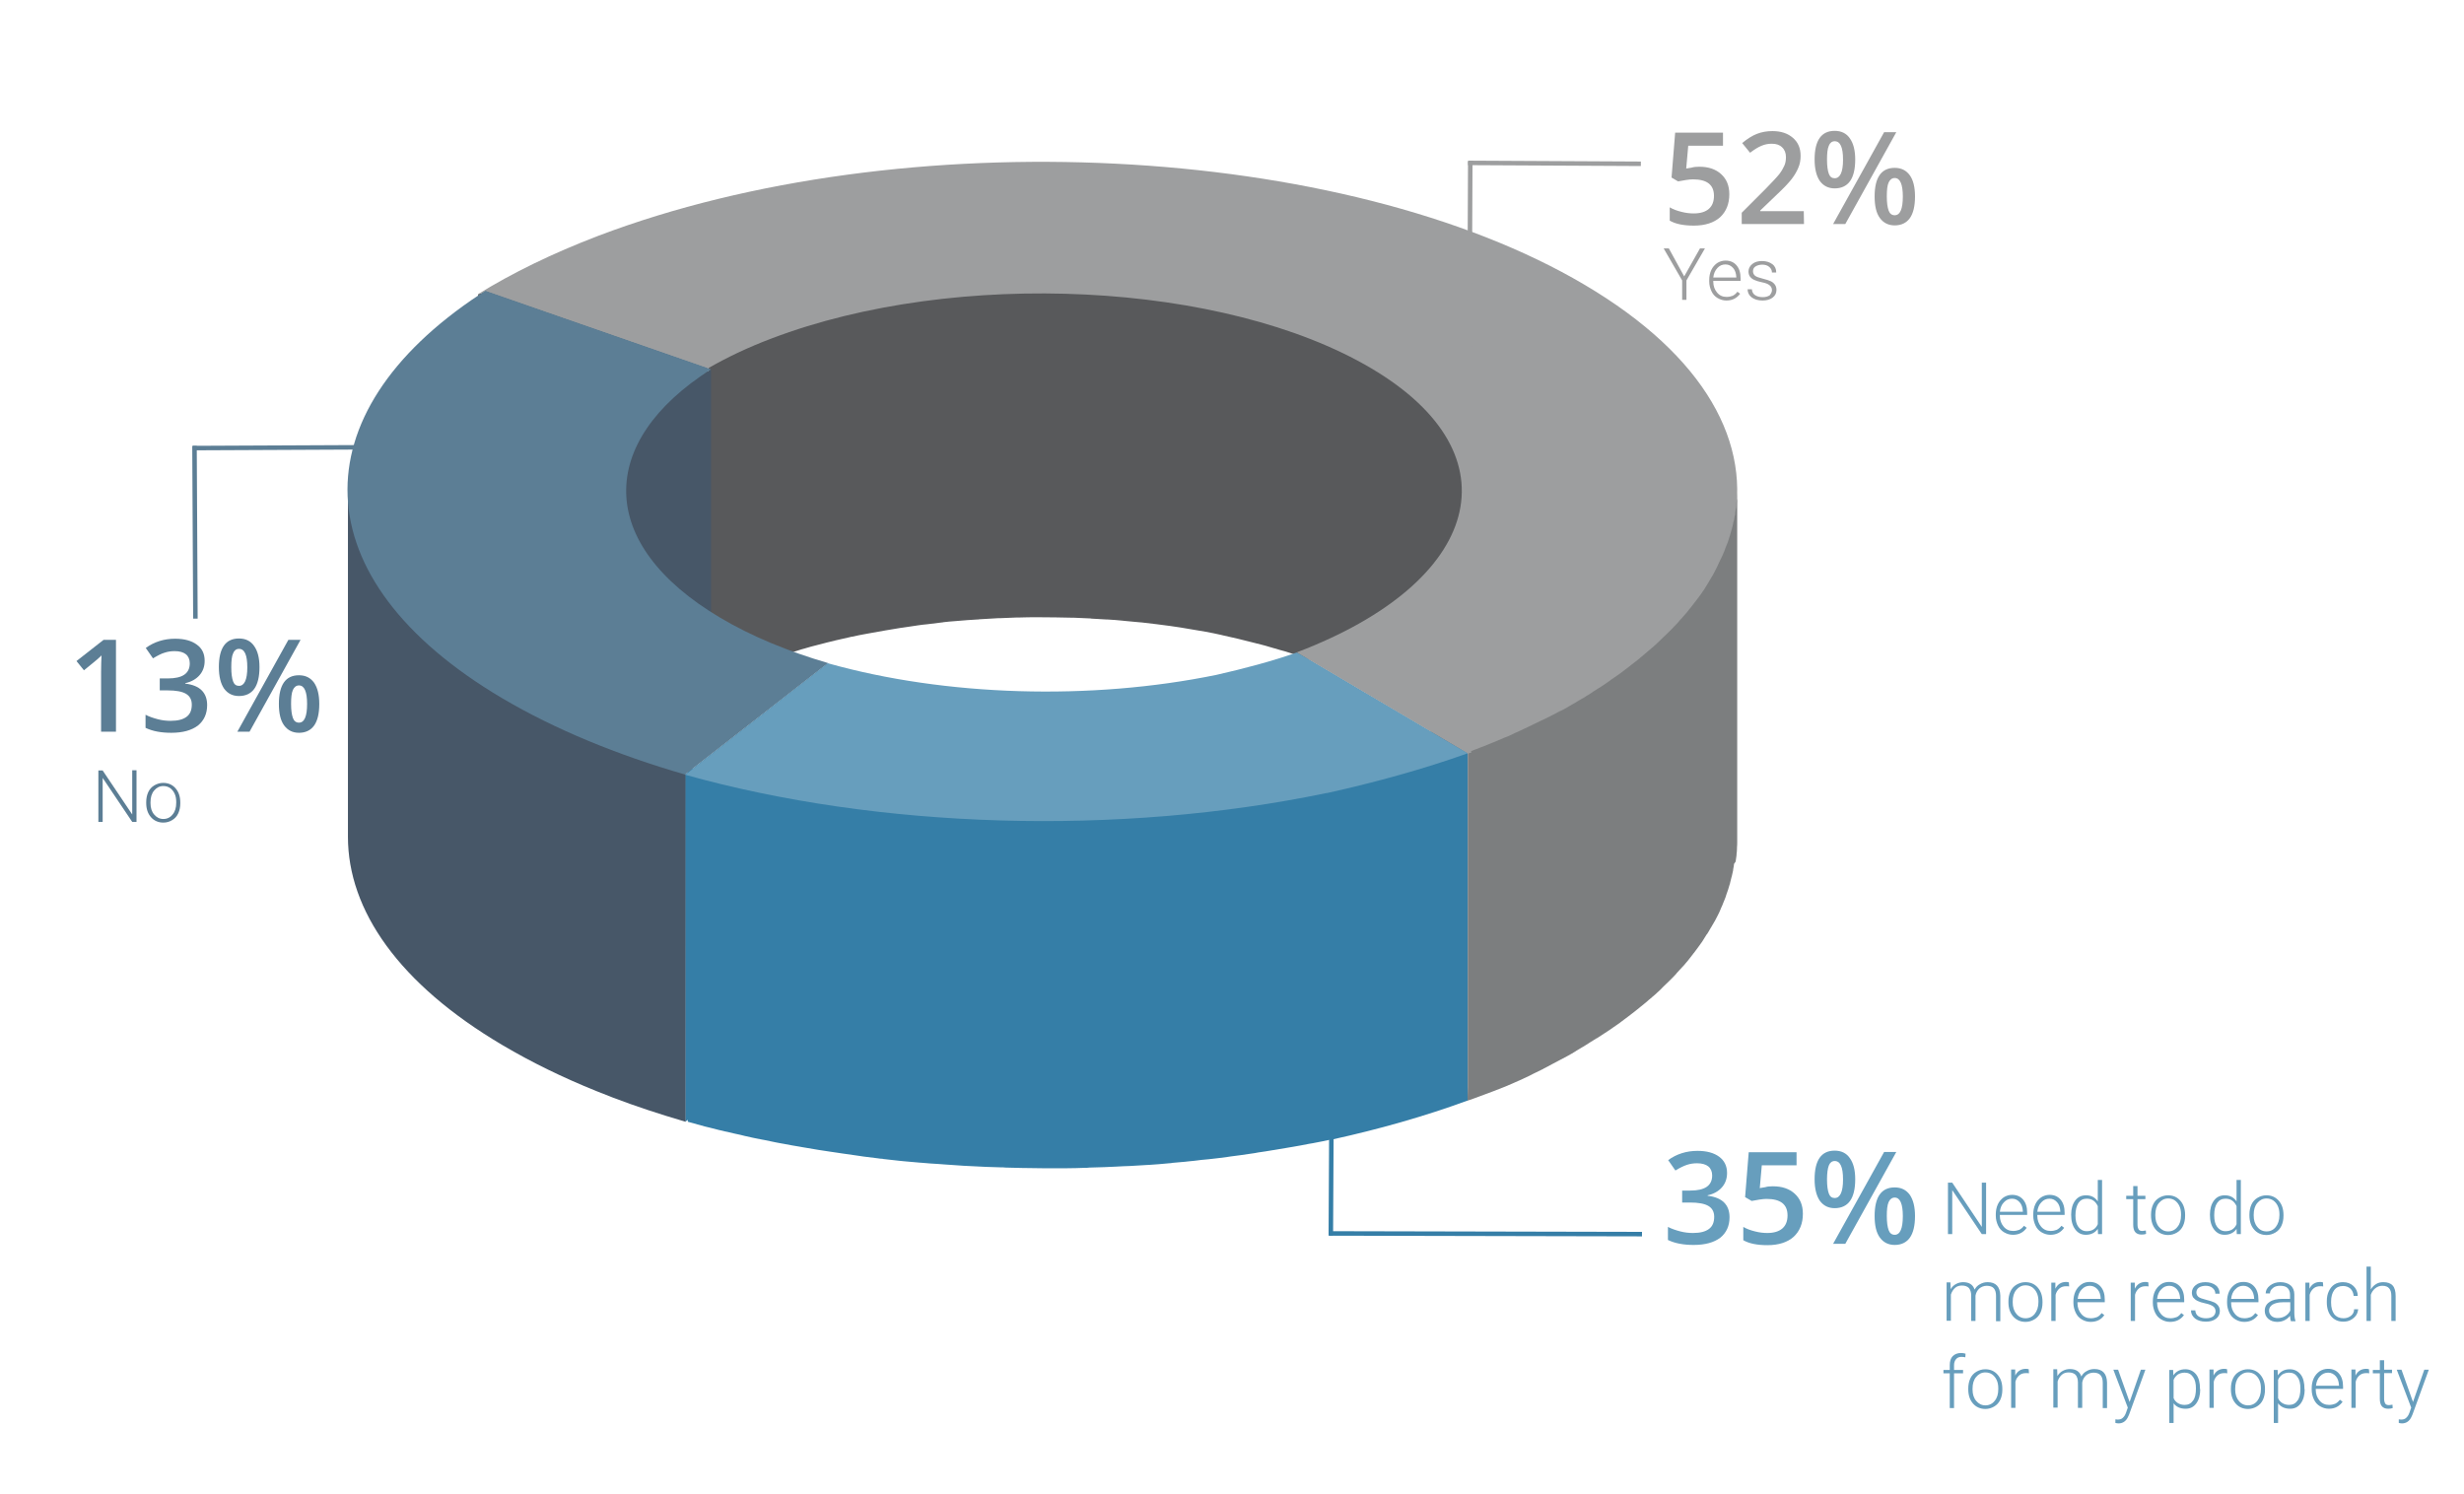 <?xml version="1.0" encoding="UTF-8"?> <!-- Generator: Adobe Illustrator 24.1.0, SVG Export Plug-In . SVG Version: 6.00 Build 0) --> <svg xmlns="http://www.w3.org/2000/svg" xmlns:xlink="http://www.w3.org/1999/xlink" version="1.1" id="Layer_1" x="0px" y="0px" viewBox="0 0 1092 662" style="enable-background:new 0 0 1092 662;" xml:space="preserve"> <style type="text/css"> .st0{enable-background:new ;} .st1{fill:#58595B;} .st2{fill:#357EA7;} .st3{clip-path:url(#SVGID_2_);enable-background:new ;} .st4{fill:#57595B;} .st5{fill:#555759;} .st6{fill:#444547;} .st7{fill:#475768;} .st8{clip-path:url(#SVGID_5_);enable-background:new ;} .st9{fill:#9D9E9F;} .st10{fill:#7C7E7F;} .st11{fill:#5C7E95;} .st12{fill:#679EBD;} .st13{fill:none;stroke:#9D9E9F;stroke-width:2;stroke-miterlimit:10;} .st14{fill:none;stroke:#5C7E95;stroke-width:2;stroke-miterlimit:10;} .st15{fill:none;stroke:#357EA7;stroke-width:2;stroke-miterlimit:10;} </style> <g> <g> <g class="st0"> <path class="st1" d="M648.8,213c0-18.3-13.4-36.6-41-51.9c-1-0.5-2-1.1-3-1.6c-0.4-0.2-0.8-0.4-1.2-0.6c-0.6-0.3-1.2-0.6-1.8-0.9 c-0.5-0.2-0.9-0.5-1.4-0.7c-0.6-0.3-1.1-0.6-1.7-0.8c-0.5-0.2-1-0.5-1.5-0.7c-0.6-0.3-1.1-0.5-1.7-0.8c-0.5-0.2-1-0.4-1.5-0.7 c-0.6-0.3-1.2-0.5-1.8-0.8c-0.5-0.2-1-0.4-1.5-0.6c-0.6-0.3-1.2-0.5-1.8-0.8c-0.5-0.2-1-0.4-1.5-0.6c-0.6-0.3-1.3-0.5-1.9-0.8 c-0.5-0.2-1-0.4-1.5-0.6c-0.3-0.1-0.5-0.2-0.7-0.3c-0.3-0.1-0.5-0.2-0.8-0.3c-0.9-0.4-1.9-0.7-2.9-1.1c-0.4-0.2-0.9-0.3-1.3-0.5 c-1.1-0.4-2.3-0.8-3.4-1.2c-0.3-0.1-0.5-0.2-0.8-0.3c-1.4-0.5-2.9-0.9-4.3-1.4c-0.3-0.1-0.6-0.2-0.8-0.3 c-1.2-0.4-2.4-0.7-3.6-1.1c-0.2,0-0.3-0.1-0.5-0.2c-0.2,0-0.3-0.1-0.5-0.1c-2.3-0.7-4.7-1.3-7.1-2c-0.3-0.1-0.5-0.1-0.8-0.2 c-2.4-0.6-4.8-1.2-7.3-1.8c-0.1,0-0.2-0.1-0.3-0.1c-0.2,0-0.3-0.1-0.5-0.1c-2.2-0.5-4.4-1-6.7-1.5c-0.2,0-0.4-0.1-0.6-0.1 c-2.3-0.5-4.7-0.9-7.1-1.4l0,0l0,0c-2.2-0.4-4.4-0.8-6.6-1.1c-0.3-0.1-0.7-0.1-1-0.2c-2.1-0.3-4.3-0.7-6.4-1 c-0.1,0-0.3,0-0.4-0.1c-0.2,0-0.4-0.1-0.6-0.1c-4.3-0.6-8.6-1.1-13-1.6c-0.3,0-0.5-0.1-0.8-0.1c-0.2,0-0.4,0-0.6-0.1 c-2.1-0.2-4.2-0.4-6.3-0.6c-0.3,0-0.7-0.1-1-0.1c-2.1-0.2-4.2-0.3-6.3-0.5c-0.1,0-0.3,0-0.4,0h-0.1c-2.2-0.2-4.5-0.3-6.8-0.4 c-0.4,0-0.7,0-1.1-0.1c-2.2-0.1-4.5-0.2-6.7-0.3c-0.1,0-0.2,0-0.3,0c-0.2,0-0.4,0-0.5,0c-4.9-0.2-9.7-0.2-14.6-0.2 c-0.2,0-0.4,0-0.6,0c-0.1,0-0.2,0-0.3,0c-2.5,0-5,0-7.5,0.1c-0.4,0-0.7,0-1.1,0c-2.5,0.1-5,0.1-7.5,0.3c-0.2,0-0.3,0-0.5,0 s-0.3,0-0.5,0c-2.8,0.1-5.7,0.3-8.5,0.5c-0.3,0-0.7,0-1,0.1c-2.8,0.2-5.7,0.4-8.5,0.7c-0.2,0-0.3,0-0.5,0s-0.3,0-0.5,0 c-1.9,0.2-3.8,0.3-5.6,0.5c-0.1,0-0.1,0-0.2,0c-1.8,0.2-3.5,0.4-5.3,0.6c-0.5,0.1-1,0.1-1.5,0.2c-1.5,0.2-2.9,0.4-4.4,0.6 c-0.4,0.1-0.8,0.1-1.2,0.2c-1.8,0.3-3.7,0.5-5.5,0.8c-0.1,0-0.1,0-0.2,0s-0.2,0-0.3,0.1c-2.3,0.4-4.6,0.7-6.9,1.1 c-0.2,0-0.3,0.1-0.5,0.1c-2.3,0.4-4.5,0.8-6.7,1.2c-0.4,0.1-0.7,0.1-1.1,0.2c-2.2,0.4-4.3,0.9-6.5,1.3c-0.3,0.1-0.7,0.2-1,0.2 c-2.2,0.5-4.4,1-6.6,1.5c-0.1,0-0.2,0.1-0.3,0.1c-2.1,0.5-4.3,1.1-6.4,1.6c-0.3,0.1-0.5,0.1-0.8,0.2c-2.1,0.6-4.1,1.1-6.2,1.7 c-0.4,0.1-0.7,0.2-1.1,0.3c-2,0.6-4,1.2-6,1.9c-0.3,0.1-0.6,0.2-0.9,0.3c-2.1,0.7-4.1,1.4-6.1,2.1c-1.2,0.4-2.4,0.9-3.5,1.3 c-0.3,0.1-0.7,0.2-1,0.4c-0.9,0.3-1.8,0.7-2.6,1c-0.3,0.1-0.6,0.2-0.9,0.4c-1.1,0.5-2.3,0.9-3.4,1.4l0,0 c-1.1,0.5-2.2,0.9-3.2,1.4c-0.3,0.1-0.6,0.3-0.9,0.4c-0.8,0.4-1.6,0.7-2.4,1.1c-0.3,0.1-0.6,0.3-0.8,0.4c-1,0.5-2,0.9-3,1.4 c0,0,0,0-0.1,0c-0.8,0.4-1.7,0.8-2.5,1.2c-0.3,0.1-0.5,0.3-0.8,0.4c-1.1,0.6-2.1,1.1-3.2,1.7v144.2c1-0.6,2.1-1.1,3.2-1.7 c0.5-0.3,1-0.5,1.5-0.8c0.6-0.3,1.2-0.6,1.7-0.9c1-0.5,2-1,3.1-1.5c0.3-0.1,0.6-0.3,0.9-0.4c0.8-0.4,1.6-0.7,2.3-1.1 c0.3-0.1,0.6-0.3,0.9-0.4c1-0.5,2.1-0.9,3.2-1.4c0,0,0,0,0.1,0c1.1-0.5,2.2-0.9,3.4-1.4c0.3-0.1,0.6-0.2,0.9-0.4 c0.9-0.3,1.8-0.7,2.7-1c0.3-0.1,0.6-0.2,0.9-0.4c1.2-0.4,2.4-0.9,3.6-1.3c2-0.7,4.1-1.4,6.1-2.1c0.3-0.1,0.6-0.2,0.9-0.3 c2-0.6,4-1.3,6-1.9c0.4-0.1,0.7-0.2,1.1-0.3c2-0.6,4.1-1.2,6.2-1.7c0.3-0.1,0.5-0.1,0.8-0.2c2.1-0.6,4.3-1.1,6.4-1.6 c0.1,0,0.2,0,0.3-0.1c2.2-0.5,4.4-1,6.6-1.5c0.3-0.1,0.7-0.2,1-0.2c2.1-0.5,4.3-0.9,6.5-1.3c0.4-0.1,0.7-0.1,1.1-0.2 c2.2-0.4,4.4-0.8,6.7-1.2c0.2,0,0.4-0.1,0.6-0.1c2.2-0.4,4.4-0.7,6.6-1.1c0.3,0,0.6-0.1,0.8-0.1c1.8-0.3,3.6-0.5,5.4-0.8 c0.4-0.1,0.9-0.1,1.3-0.2c1.4-0.2,2.8-0.4,4.2-0.5c0.5-0.1,1.1-0.1,1.6-0.2c1.6-0.2,3.3-0.4,4.9-0.6c0.2,0,0.4,0,0.6-0.1 c1.8-0.2,3.6-0.4,5.4-0.5c0.4,0,0.8-0.1,1.2-0.1c2.8-0.2,5.6-0.5,8.3-0.6c0.4,0,0.7,0,1.1-0.1c2.8-0.2,5.7-0.3,8.5-0.5 c0.3,0,0.6,0,0.9,0c2.5-0.1,5-0.2,7.4-0.3c0.4,0,0.9,0,1.3,0c2.4-0.1,4.9-0.1,7.3-0.1c0.4,0,0.8,0,1.3,0c4.8,0,9.6,0.1,14.4,0.2 c0.3,0,0.6,0,0.8,0c2.3,0.1,4.5,0.2,6.8,0.3c0.3,0,0.7,0,1,0.1c2.3,0.1,4.5,0.3,6.8,0.4c0.2,0,0.3,0,0.5,0 c2.1,0.1,4.3,0.3,6.4,0.5c0.3,0,0.6,0.1,0.9,0.1c2.1,0.2,4.3,0.4,6.4,0.6c0.4,0,0.9,0.1,1.3,0.1c4.3,0.5,8.6,1,12.9,1.6 c0.4,0.1,0.9,0.1,1.3,0.2c2.1,0.3,4.2,0.6,6.3,1c0.4,0.1,0.8,0.1,1.2,0.2c2.2,0.4,4.3,0.7,6.5,1.1l0,0c2.3,0.4,4.6,0.9,6.9,1.4 c0.3,0.1,0.5,0.1,0.8,0.2c2.2,0.5,4.4,1,6.6,1.5c0.3,0.1,0.5,0.1,0.8,0.2c2.4,0.6,4.8,1.2,7.2,1.8c0.3,0.1,0.6,0.2,0.9,0.2 c2.4,0.6,4.8,1.3,7.1,2c0.3,0.1,0.5,0.1,0.8,0.2c1.3,0.4,2.5,0.8,3.8,1.1c0.2,0.1,0.5,0.1,0.7,0.2c1.5,0.5,2.9,0.9,4.3,1.4 c0.3,0.1,0.6,0.2,0.9,0.3c1.1,0.4,2.2,0.8,3.3,1.1c0.4,0.2,0.9,0.3,1.3,0.5c1,0.4,2,0.7,3,1.1c0.4,0.2,0.9,0.3,1.3,0.5 c0.6,0.2,1.2,0.5,1.8,0.7s1.1,0.4,1.7,0.7c0.5,0.2,1.1,0.4,1.6,0.7c0.6,0.2,1.2,0.5,1.8,0.7c0.5,0.2,1,0.4,1.5,0.6 c0.6,0.3,1.2,0.5,1.8,0.8c0.5,0.2,1,0.4,1.4,0.6c0.6,0.3,1.2,0.6,1.9,0.9c0.4,0.2,0.9,0.4,1.3,0.6c0.6,0.3,1.3,0.6,1.9,0.9 c0.4,0.2,0.8,0.4,1.2,0.6c0.7,0.3,1.4,0.7,2.1,1.1c0.3,0.2,0.7,0.3,1,0.5c1,0.5,2,1.1,3,1.6c27.6,15.3,41,33.6,41,51.9 C648.8,309.1,648.8,261.1,648.8,213z"></path> <g> <g> <g> <polygon class="st2" points="575.6,443.6 575.6,289.7 650.5,334 650.5,487.8 "></polygon> </g> </g> </g> <g> <g> <g> <polygon class="st2" points="303.7,497.2 303.6,343.3 367,293.9 367,447.8 "></polygon> </g> </g> </g> <g> <g> <g> <polygon class="st2" points="541.6,452.6 541.6,298.7 590.2,351.2 590.3,505.1 "></polygon> </g> </g> </g> <path class="st2" d="M590.2,348.2h-0.5c-2.6,0.6-5.2,1.1-7.8,1.6c-0.8,0.2-1.6,0.3-2.4,0.5c-2,0.4-4.1,0.8-6.1,1.1 c-0.6,0.1-1.2,0.2-1.8,0.3c-2.5,0.4-5.1,0.9-7.6,1.3c-2.1,0.3-4.2,0.7-6.3,1c-1,0.2-2,0.3-3,0.5c-3.1,0.4-6.2,0.9-9.4,1.3 c-0.6,0.1-1.2,0.1-1.8,0.2c-2.5,0.3-5.1,0.6-7.7,0.9c-1.2,0.1-2.4,0.2-3.5,0.4c-2,0.2-4,0.4-6,0.6c-2.1,0.2-4.2,0.4-6.3,0.6 c-0.7,0.1-1.4,0.1-2.1,0.2c-2.8,0.2-5.6,0.4-8.4,0.6c-0.9,0.1-1.8,0.1-2.8,0.2c-1.9,0.1-3.9,0.2-5.8,0.4 c-1.2,0.1-2.4,0.1-3.6,0.2c-1.7,0.1-3.4,0.2-5.1,0.2c-1.1,0-2.1,0.1-3.2,0.1c-1.8,0.1-3.7,0.1-5.5,0.2c-0.9,0-1.9,0.1-2.8,0.1 c-2.6,0.1-5.3,0.1-7.9,0.2c-0.8,0-1.5,0-2.3,0c-2,0-4.1,0-6.1,0c-0.9,0-1.8,0-2.7,0c-2.1,0-4.2,0-6.3-0.1c-0.6,0-1.2,0-1.8,0 c-2.7,0-5.3-0.1-8-0.2c-0.7,0-1.4,0-2.1-0.1c-2.2-0.1-4.4-0.1-6.6-0.2c-0.6,0-1.3-0.1-1.9-0.1c-2.6-0.1-5.2-0.2-7.8-0.4 c-0.7,0-1.4-0.1-2.1-0.1c-2.1-0.1-4.2-0.3-6.3-0.4c-0.7,0-1.4-0.1-2.1-0.1c-2.6-0.2-5.3-0.4-7.9-0.6c-0.5,0-1-0.1-1.5-0.1 c-2.2-0.2-4.5-0.4-6.7-0.6c-0.7-0.1-1.4-0.1-2-0.2c-2.6-0.3-5.2-0.5-7.8-0.8c-0.5-0.1-1-0.1-1.5-0.2c-2.2-0.3-4.4-0.5-6.6-0.8 c-0.7-0.1-1.4-0.2-2-0.3c-2.6-0.3-5.1-0.7-7.6-1c-0.6-0.1-1.1-0.2-1.7-0.3c-2-0.3-4.1-0.6-6.1-0.9c-0.8-0.1-1.6-0.3-2.4-0.4 c-2.5-0.4-5-0.8-7.6-1.3c-0.3-0.1-0.6-0.1-0.9-0.2c-2.3-0.4-4.5-0.8-6.7-1.2c-0.8-0.1-1.5-0.3-2.3-0.4c-2-0.4-4-0.8-6-1.2 c-0.6-0.1-1.2-0.2-1.8-0.4c-2.5-0.5-4.9-1.1-7.4-1.6c-0.7-0.2-1.4-0.3-2.1-0.5c-1.9-0.4-3.8-0.9-5.7-1.3 c-0.7-0.2-1.4-0.3-2.1-0.5c-1.9-0.5-3.7-0.9-5.6-1.4c-0.8-0.2-1.5-0.4-2.3-0.6c-2.6-0.7-5.1-1.4-7.6-2.1v1v2v1v148.9v1v2v1 c2.5,0.7,5,1.4,7.6,2.1c0.8,0.2,1.7,0.4,2.5,0.6c1.3,0.3,2.6,0.7,3.9,1c0.5,0.1,1,0.2,1.4,0.3c0.7,0.2,1.5,0.4,2.2,0.5 c1.9,0.5,3.8,0.9,5.7,1.3c0.7,0.2,1.3,0.3,2,0.5c2.5,0.6,5,1.1,7.6,1.6c0.4,0.1,0.7,0.1,1.1,0.2c1.6,0.3,3.2,0.7,4.8,1 c0.7,0.1,1.4,0.3,2.1,0.4c0.6,0.1,1.2,0.2,1.7,0.3c2.4,0.5,4.9,0.9,7.3,1.3c0.2,0,0.4,0.1,0.5,0.1c2.6,0.4,5.2,0.9,7.7,1.3 c0.7,0.1,1.3,0.2,2,0.3c0.9,0.1,1.7,0.3,2.6,0.4c1.4,0.2,2.7,0.4,4.1,0.6c0.4,0.1,0.9,0.1,1.3,0.2c2.6,0.4,5.1,0.7,7.7,1.1 c0.7,0.1,1.3,0.2,2,0.3c2.1,0.3,4.2,0.5,6.4,0.8c0.6,0.1,1.3,0.2,1.9,0.2c0.2,0,0.3,0,0.5,0.1c2.4,0.3,4.8,0.5,7.2,0.8 c0.7,0.1,1.3,0.1,2,0.2c2.3,0.2,4.5,0.4,6.8,0.6c0.5,0,0.9,0.1,1.4,0.1c2.3,0.2,4.5,0.4,6.8,0.5c0.5,0,0.9,0.1,1.4,0.1 c0.4,0,0.9,0.1,1.3,0.1c2.4,0.2,4.8,0.3,7.3,0.5c0.5,0,1,0.1,1.4,0.1c2.7,0.1,5.4,0.3,8.1,0.4c0.7,0,1.3,0.1,2,0.1 c1.1,0,2.2,0.1,3.3,0.1c1,0,2.1,0.1,3.1,0.1c0.7,0,1.4,0,2.2,0.1c2.7,0.1,5.5,0.1,8.2,0.2c0.3,0,0.6,0,0.9,0c2.5,0,5,0.1,7.5,0.1 c0.6,0,1.2,0,1.8,0c0.7,0,1.5,0,2.2,0c1.8,0,3.6,0,5.3,0c0.3,0,0.7,0,1,0c2.8,0,5.7-0.1,8.5-0.2c0.6,0,1.1,0,1.7-0.1 c2.3-0.1,4.6-0.1,6.8-0.2c0.7,0,1.5-0.1,2.2-0.1c0.8,0,1.5-0.1,2.3-0.1c1.3-0.1,2.6-0.1,3.9-0.2c0.9,0,1.8-0.1,2.8-0.1 c2.2-0.1,4.5-0.3,6.7-0.4c0.6,0,1.3-0.1,1.9-0.1c2.9-0.2,5.8-0.4,8.6-0.7c0.6,0,1.2-0.1,1.7-0.2c1.9-0.2,3.8-0.3,5.7-0.5 c0.3,0,0.6-0.1,0.8-0.1c2.1-0.2,4.2-0.4,6.3-0.7c1.1-0.1,2.2-0.2,3.2-0.3c2.7-0.3,5.4-0.6,8.2-1c0.4-0.1,0.9-0.1,1.3-0.2 c3.1-0.4,6.3-0.8,9.4-1.3c1-0.1,2-0.3,3-0.5c2.1-0.3,4.2-0.6,6.4-1c0.2,0,0.5-0.1,0.7-0.1c2.4-0.4,4.7-0.8,7.1-1.2 c0.4-0.1,0.8-0.1,1.2-0.2c2.3-0.4,4.6-0.8,7-1.3c0.6-0.1,1.2-0.2,1.8-0.3c2.5-0.5,5.9-1.1,8.4-1.7v0.1 c21-4.6,41.1-10.3,60.2-17.3v-3V333.9v-3C631.3,337.8,611.2,343.6,590.2,348.2z"></path> <g class="st0"> <g> <g> <g> <g> <g> <g> <defs> <path id="SVGID_1_" d="M211.9,284.3V130.4c1.6-0.3,2.5-0.9,3.3-1.4v153.9C214.3,283.4,213.5,283.9,211.9,284.3z"></path> </defs> <clipPath id="SVGID_2_"> <use xlink:href="#SVGID_1_" style="overflow:visible;"></use> </clipPath> <g class="st3"> <g> <g> <path class="st4" d="M211.9,284.3V130.4c0.9-0.2,1.6-0.4,2.2-0.7v153.9C213.5,283.8,212.8,284.1,211.9,284.3"></path> </g> </g> <g> <g> <path class="st5" d="M214.1,283.5V129.6c0.4-0.2,0.8-0.5,1.1-0.7v153.9C214.8,283.1,214.5,283.3,214.1,283.5"></path> </g> </g> </g> </g> </g> </g> </g> </g> </g> </g> <g> <g> <g> <polygon class="st6" points="215.2,282.8 215.2,128.9 313.7,163.2 313.8,317.1 "></polygon> </g> </g> </g> <g class="st0"> <g> <path id="SVGID_3_" class="st7" d="M274.4,370.7c0-51.3,0-102.6,0-153.9c0-19.1,12.8-38.1,37.6-53.9v153.9 C287.2,332.6,274.4,351.6,274.4,370.7z"></path> </g> <g> <g> <g> <g> <g> <g> <defs> <path id="SVGID_4_" d="M277.5,371.5c0-51.3,0-102.6,0-153.9c0-19.1,12.8-38.1,37.6-53.9v153.9 C290.3,333.4,277.5,352.4,277.5,371.5z"></path> </defs> <clipPath id="SVGID_5_"> <use xlink:href="#SVGID_4_" style="overflow:visible;"></use> </clipPath> <g class="st8"> <g> <g> <path class="st7" d="M277.5,370.5V216.6c0.1-2.5,0.3-5,0.8-7.4v153.9C277.9,365.5,277.6,368,277.5,370.5"></path> </g> </g> <g> <g> <path class="st7" d="M278.4,363.1V209.2c0.5-2.4,1.1-4.8,2-7.1V356C279.5,358.3,278.8,360.7,278.4,363.1"></path> </g> </g> <g> <g> <path class="st7" d="M280.4,355.9V202c0.9-2.3,1.9-4.6,3.1-6.9V349C282.3,351.3,281.2,353.6,280.4,355.9"></path> </g> </g> <g> <g> <path class="st7" d="M283.5,349V195.1c1.3-2.3,2.7-4.6,4.3-6.9v153.9C286.2,344.4,284.7,346.7,283.5,349"></path> </g> </g> <g> <g> <path class="st7" d="M287.8,342.1V188.2c1.7-2.4,3.6-4.7,5.7-7v153.9C291.5,337.4,289.5,339.8,287.8,342.1"></path> </g> </g> <g> <g> <path class="st7" d="M293.6,335.2V181.3c2.3-2.4,4.8-4.8,7.5-7.2V328C298.3,330.3,295.8,332.7,293.6,335.2"></path> </g> </g> <g> <g> <path class="st7" d="M301.1,328V174.1c3.1-2.7,6.6-5.3,10.3-7.9v153.9C307.6,322.6,304.2,325.3,301.1,328"></path> </g> </g> <g> <g> <path class="st7" d="M311.4,320.1V166.2c1.2-0.8,2.5-1.7,3.8-2.5v153.9C313.8,318.4,312.6,319.3,311.4,320.1"></path> </g> </g> </g> </g> </g> </g> </g> </g> </g> </g> <g> <g> <g> <path class="st9" d="M652.2,333.4c-0.6,0.2-1.1,0.4-1.7,0.6l-75.8-44.8c0.5-0.2-0.4,0.1,0.1-0.1c81.8-31.1,97.9-87.4,33-125.8 c-65-38.5-184-44.4-265.8-13.3c-10.6,4-20,8.5-28.3,13.3L215.1,129c-0.9,0.6-1.7,1.1-3.3,1.4c15.2-9.4,33-18.1,53.4-25.9 c134.6-51.1,330.4-41.4,437.2,21.8C809.3,189.5,786.8,282.2,652.2,333.4z"></path> </g> </g> </g> <path class="st10" d="M769.8,220.7c0,0.2,0,0.5-0.1,0.7c-0.1,0.7-0.1,1.4-0.2,2.1c0,0.2,0,0.5-0.1,0.7c-0.1,0.9-0.2,1.7-0.3,2.6 c0,0.2-0.1,0.4-0.1,0.6c-0.1,0.8-0.3,1.6-0.4,2.4c0,0.1-0.1,0.3-0.1,0.4c-0.2,0.9-0.4,1.8-0.6,2.6c0,0.2-0.1,0.4-0.1,0.6 c-0.2,0.7-0.4,1.4-0.6,2.1c-0.1,0.2-0.1,0.4-0.2,0.7c-0.2,0.9-0.5,1.7-0.8,2.6c0,0.1-0.1,0.3-0.1,0.4c-0.2,0.7-0.5,1.5-0.8,2.2 c-0.1,0.2-0.2,0.5-0.3,0.7c-0.3,0.8-0.6,1.6-0.9,2.4c0,0.1-0.1,0.1-0.1,0.2c-0.3,0.8-0.7,1.7-1.1,2.5c-0.1,0.3-0.2,0.5-0.4,0.8 c-0.3,0.6-0.6,1.3-0.9,1.9c-0.1,0.2-0.2,0.4-0.3,0.7c-0.4,0.8-0.8,1.6-1.2,2.4c-0.1,0.3-0.3,0.5-0.4,0.8 c-0.3,0.6-0.7,1.3-1.1,1.9c-0.1,0.2-0.3,0.5-0.4,0.7c-0.5,0.8-1,1.6-1.5,2.5c-0.1,0.2-0.2,0.3-0.3,0.5c-0.4,0.7-0.9,1.4-1.3,2.1 c-0.2,0.2-0.3,0.5-0.5,0.7c-0.5,0.8-1.1,1.6-1.7,2.4c-0.1,0.2-0.2,0.3-0.4,0.5c-0.5,0.7-1,1.4-1.6,2.1c-0.2,0.3-0.4,0.5-0.6,0.8 c-0.6,0.8-1.3,1.6-2,2.5c-0.1,0.1-0.2,0.2-0.3,0.4c-0.6,0.7-1.2,1.5-1.9,2.2c-0.2,0.2-0.4,0.5-0.6,0.7c-0.7,0.8-1.5,1.6-2.2,2.5 c-0.1,0.1-0.2,0.2-0.3,0.3c-0.8,0.8-1.6,1.7-2.4,2.5c-0.2,0.2-0.3,0.3-0.5,0.5c-0.9,0.9-1.8,1.8-2.7,2.6 c-0.2,0.2-0.3,0.3-0.5,0.5c-0.9,0.8-1.7,1.7-2.6,2.5c-0.1,0.1-0.2,0.2-0.3,0.3c-0.9,0.8-1.9,1.7-2.9,2.5 c-0.2,0.2-0.5,0.4-0.7,0.6c-1.1,0.9-2.2,1.9-3.3,2.8c-0.2,0.2-0.5,0.4-0.7,0.6c-1.2,0.9-2.3,1.9-3.6,2.8 c-0.2,0.2-0.4,0.3-0.6,0.5c-1.3,1-2.5,1.9-3.8,2.9c-0.1,0.1-0.3,0.2-0.4,0.3c-1.3,0.9-2.6,1.8-3.9,2.7c-0.2,0.1-0.4,0.2-0.5,0.4 c-0.9,0.6-1.7,1.2-2.6,1.8c-0.4,0.3-0.8,0.5-1.2,0.8c-0.5,0.3-1.1,0.7-1.6,1s-0.9,0.6-1.4,0.9s-1,0.6-1.5,1 c-0.5,0.3-0.9,0.6-1.4,0.9s-1.1,0.6-1.6,1c-0.5,0.3-0.9,0.6-1.4,0.8c-0.6,0.3-1.1,0.7-1.7,1c-0.4,0.3-0.9,0.5-1.3,0.8 c-0.6,0.4-1.3,0.7-1.9,1.1c-0.4,0.2-0.8,0.4-1.2,0.7c-1,0.6-2.1,1.2-3.2,1.7c-0.1,0-0.2,0.1-0.3,0.1c-1,0.5-2,1.1-3,1.6 c-0.3,0.1-0.5,0.3-0.8,0.4c-1,0.5-2,1-3,1.5c-0.4,0.2-0.7,0.4-1.1,0.5c-1.1,0.5-2.2,1.1-3.3,1.6c-0.2,0.1-0.4,0.2-0.6,0.3 c-1.3,0.6-2.6,1.3-4,1.9c-0.3,0.1-0.5,0.2-0.8,0.4c-1.1,0.5-2.2,1-3.3,1.5c-0.3,0.2-0.7,0.3-1,0.5c-1.3,0.6-2.6,1.2-4,1.7 c-0.1,0-0.1,0-0.2,0.1c-1.4,0.6-2.9,1.2-4.3,1.8c-0.3,0.1-0.7,0.3-1,0.4c-1.1,0.5-2.3,0.9-3.4,1.4c-0.4,0.1-0.7,0.3-1.1,0.4 c-1.5,0.6-2.9,1.1-4.4,1.7v0.5c-0.5,0.2-1,0.4-1.5,0.5v147.9l-0.1,5v1c0.1,0,0.2-0.1,0.4-0.1c0.3-0.1,0.7-0.2,1-0.3 c4.5-1.6,16.2-6,18.6-7.2c0.3-0.1,0.6-0.3,0.9-0.4c1.2-0.5,2.4-1.1,3.6-1.6c0.2-0.1,0.4-0.2,0.6-0.3c1.4-0.6,2.8-1.3,4.1-2 c0.1,0,0.1-0.1,0.2-0.1c1.3-0.6,2.5-1.2,3.7-1.8c0.2-0.1,0.5-0.2,0.7-0.4c1.2-0.6,2.4-1.2,3.6-1.9c0,0,0.1,0,0.1-0.1 c0,0,0,0,0.1,0c2.3-1.2,4.6-2.4,6.8-3.6c0.1,0,0.1-0.1,0.2-0.1c1-0.6,2-1.1,2.9-1.7c0.2-0.1,0.4-0.2,0.6-0.4 c0.8-0.5,1.7-1,2.5-1.5c0.2-0.1,0.5-0.3,0.7-0.4c0.8-0.5,1.6-1,2.4-1.5c0.2-0.1,0.4-0.3,0.6-0.4c0.9-0.5,1.7-1.1,2.6-1.6 c0.1-0.1,0.2-0.2,0.4-0.2c3.6-2.3,7.1-4.6,10.4-7l0.1-0.1c1.4-1,2.7-2,4-3c0.2-0.1,0.3-0.2,0.5-0.4c1.3-1,2.5-1.9,3.7-2.9 c0.2-0.2,0.4-0.3,0.6-0.5c1.2-0.9,2.3-1.9,3.4-2.8c0.1-0.1,0.2-0.2,0.3-0.3c0.1-0.1,0.3-0.2,0.4-0.3c1-0.8,1.9-1.7,2.9-2.5 c0.1-0.1,0.2-0.2,0.3-0.3c0.9-0.8,1.8-1.6,2.6-2.5c0.2-0.2,0.3-0.3,0.5-0.5c0.9-0.9,1.8-1.7,2.7-2.6c0.2-0.2,0.3-0.3,0.5-0.5 c0.8-0.8,1.6-1.6,2.3-2.4c0.1-0.1,0.2-0.2,0.2-0.3c0,0,0-0.1,0.1-0.1c0.8-0.8,1.5-1.7,2.3-2.5c0.2-0.2,0.3-0.4,0.5-0.5 c0.7-0.9,1.5-1.7,2.2-2.6s1.4-1.8,2.1-2.7c0.1-0.2,0.2-0.3,0.4-0.5c1.3-1.7,2.6-3.5,3.8-5.2c0.1-0.2,0.2-0.3,0.3-0.5 c0.5-0.8,1-1.6,1.5-2.4c0-0.1,0.1-0.2,0.2-0.2c0.6-0.9,1.1-1.8,1.6-2.7c0.1-0.1,0.1-0.2,0.2-0.3c0.5-0.8,0.9-1.6,1.4-2.4 c0-0.1,0.1-0.1,0.1-0.2c0,0,0-0.1,0.1-0.1c0.5-0.9,0.9-1.8,1.4-2.7c0-0.1,0.1-0.1,0.1-0.2c0.4-0.8,0.8-1.6,1.1-2.4 c0.1-0.2,0.2-0.4,0.2-0.5c0.4-0.9,0.8-1.7,1.1-2.6c0.3-0.8,0.7-1.6,1-2.5c0-0.1,0.1-0.2,0.1-0.3s0.1-0.3,0.1-0.4 c0.3-0.8,0.5-1.5,0.8-2.3c0-0.1,0.1-0.2,0.1-0.3c0.3-0.9,0.5-1.8,0.8-2.6c0-0.2,0.1-0.3,0.1-0.5c0.2-0.8,0.4-1.6,0.6-2.4 c0-0.1,0.1-0.2,0.1-0.3c0.2-0.9,0.4-1.8,0.6-2.7v-0.1c0-0.1,0-0.2,0-0.2c0.2-0.8,0.3-1.7,0.4-2.5c0.6-0.8,0.6-0.9,0.7-1 c0.1-0.9,0.3-1.9,0.4-2.8c0-0.1,0-0.2,0-0.4c0.1-0.8,0.2-1.7,0.2-2.5c0-0.2,0-0.3,0-0.5c0.1-0.9,0.1-1.8,0.1-2.7 c0-0.1,0-0.1,0-0.2c0-0.2,0-0.5,0-0.8c0-0.1,0-0.1,0-0.2c0-0.2,0-0.4,0-0.6c0-0.3,0-0.7,0-1c0-50.4,0-100.7,0-151.1 c0-0.3,0-0.7,0-1C769.9,219,769.8,219.8,769.8,220.7z"></path> <path class="st7" d="M276.7,332.5c-0.8-0.3-1.5-0.6-2.3-0.8c-1.1-0.4-2.3-0.8-3.4-1.3c-1-0.4-2-0.8-3-1.2 c-5.9-2.3-11.6-4.7-17.2-7.2c-0.1-0.1-0.3-0.1-0.4-0.2c-1.4-0.6-2.8-1.3-4.1-1.9c-0.5-0.2-1-0.5-1.5-0.7c-1-0.5-2-1-3.1-1.5 c-0.9-0.5-1.8-0.9-2.7-1.4c-0.6-0.3-1.3-0.6-1.9-1c-1.3-0.7-2.7-1.4-4-2.1c-0.2-0.1-0.5-0.3-0.7-0.4c-3.3-1.8-6.5-3.6-9.6-5.4 c-46.2-27.3-68.6-59.9-68.6-92.4c0,0.7,0,1.3,0,2c0,50.6,0,101.3,0,151.9c0,0.7,0,1.3,0,2c0,32.5,22.5,65.2,68.6,92.4 c12.7,7.5,26.6,14.3,41.5,20.3c9.8,4,20,7.6,30.6,10.9c2.9,0.9,5.9,1.8,8.9,2.7v-0.1v-1.9v-0.1V343.3v-0.1v-1.9v-0.1 C294.4,338.5,285.4,335.6,276.7,332.5z"></path> <g> <g> <g> <path class="st11" d="M303.6,343.3c-30.1-8.7-57.6-20-81-33.8c-89.6-53-89.8-126.2-10.1-178.9c0.9-0.6,1.7-1.1,2.6-1.7 l98.6,34.3l1.4,0.5c-50.5,32.1-51.1,77.4,4.1,110.1c13.8,8.2,30,14.9,47.8,20.1L303.6,343.3z"></path> </g> </g> </g> <path class="st12" d="M588.6,351.4c20.8-4.6,42.9-10.7,61.8-17.5l-75.7-44.7c-10.6,3.8-24,7.3-35.5,9.9l0,0 c-55.9,11.5-120.3,9.5-172.2-5.1l-63.3,49.4c85.7,24,192,27.3,284.2,8.1l0,0h0.1C588.2,351.5,588.4,351.5,588.6,351.4 L588.6,351.4z"></path> </g> </g> </g> <g> <g> <path class="st9" d="M753.1,73.9c4.1,0,7.3,1.1,9.7,3.3s3.6,5.1,3.6,8.9c0,4.3-1.4,7.7-4.1,10.2c-2.7,2.4-6.6,3.7-11.6,3.7 c-4.5,0-8.1-0.7-10.7-2.2v-5.9c1.5,0.9,3.2,1.5,5.2,2c1.9,0.5,3.8,0.7,5.4,0.7c3,0,5.2-0.7,6.7-2s2.3-3.2,2.3-5.8 c0-4.9-3.1-7.3-9.3-7.3c-0.9,0-1.9,0.1-3.2,0.3s-2.4,0.4-3.4,0.6l-2.9-1.7l1.6-19.9h21.2v5.8h-15.4l-0.9,10.1 c0.6-0.1,1.4-0.2,2.4-0.4C750.6,74,751.8,73.9,753.1,73.9z"></path> <path class="st9" d="M799.5,99.3h-27.6v-5l10.5-10.5c3.1-3.2,5.2-5.4,6.2-6.7c1-1.3,1.7-2.6,2.2-3.7s0.7-2.4,0.7-3.8 c0-1.8-0.6-3.3-1.7-4.3c-1.1-1.1-2.6-1.6-4.6-1.6c-1.6,0-3.1,0.3-4.5,0.9c-1.5,0.6-3.1,1.6-5.1,3.1l-3.5-4.3 c2.3-1.9,4.5-3.3,6.6-4.1s4.4-1.2,6.8-1.2c3.8,0,6.8,1,9.1,3s3.4,4.6,3.4,8c0,1.8-0.3,3.6-1,5.2c-0.7,1.7-1.7,3.4-3,5.1 c-1.4,1.8-3.6,4.1-6.8,7.1l-7.1,6.8v0.3h19.3L799.5,99.3L799.5,99.3z"></path> <path class="st9" d="M822.2,70.7c0,4.3-0.8,7.5-2.3,9.6s-3.8,3.2-6.8,3.2c-2.8,0-5-1.1-6.6-3.3c-1.5-2.2-2.3-5.4-2.3-9.5 c0-8.5,3-12.7,8.9-12.7c2.9,0,5.2,1.1,6.7,3.3C821.4,63.5,822.2,66.7,822.2,70.7z M809.7,70.8c0,2.8,0.3,4.8,0.8,6.2 c0.5,1.4,1.4,2,2.6,2c2.4,0,3.7-2.7,3.7-8.2s-1.2-8.2-3.7-8.2c-1.2,0-2.1,0.7-2.6,2C809.9,66,809.7,68,809.7,70.8z M840.4,58.6 l-22.6,40.7h-5.4L835,58.6H840.4z M848.7,87.1c0,4.3-0.8,7.5-2.3,9.6s-3.8,3.2-6.7,3.2c-2.8,0-5-1.1-6.6-3.3s-2.3-5.4-2.3-9.5 c0-8.5,3-12.7,8.9-12.7c2.9,0,5.1,1.1,6.7,3.3C847.9,79.8,848.7,82.9,848.7,87.1z M836.2,87.1c0,2.8,0.3,4.8,0.8,6.2 c0.5,1.4,1.4,2.1,2.7,2.1c2.4,0,3.6-2.8,3.6-8.3c0-5.4-1.2-8.2-3.6-8.2c-1.2,0-2.1,0.7-2.7,2C836.4,82.2,836.2,84.3,836.2,87.1z"></path> </g> </g> <g> <path class="st9" d="M746.4,122.5l7-12.4h2.2l-8.2,14.2v8.6h-1.9v-8.6l-8.2-14.2h2.3L746.4,122.5z"></path> <path class="st9" d="M765.1,133.2c-1.4,0-2.7-0.4-3.9-1.1s-2.1-1.7-2.7-3c-0.6-1.3-1-2.7-1-4.3v-0.7c0-1.6,0.3-3.1,0.9-4.4 c0.6-1.3,1.5-2.3,2.6-3.1c1.1-0.7,2.4-1.1,3.7-1.1c2.1,0,3.7,0.7,4.9,2.1s1.8,3.3,1.8,5.8v1.1h-12.1v0.4c0,1.9,0.6,3.5,1.7,4.8 c1.1,1.3,2.5,1.9,4.2,1.9c1,0,1.9-0.2,2.7-0.5c0.8-0.4,1.5-1,2.1-1.8l1.2,0.9C769.7,132.2,767.7,133.2,765.1,133.2z M764.7,117.2 c-1.4,0-2.6,0.5-3.6,1.6s-1.6,2.4-1.8,4.2h10.2v-0.2c-0.1-1.6-0.5-3-1.4-4S766.1,117.2,764.7,117.2z"></path> <path class="st9" d="M785.3,128.6c0-0.9-0.4-1.7-1.1-2.2c-0.7-0.6-1.9-1-3.4-1.3s-2.7-0.7-3.5-1.1s-1.4-0.9-1.8-1.5 c-0.4-0.6-0.6-1.3-0.6-2.2c0-1.3,0.6-2.4,1.7-3.3c1.1-0.9,2.5-1.3,4.3-1.3c1.9,0,3.4,0.5,4.6,1.4s1.7,2.2,1.7,3.7h-1.9 c0-1-0.4-1.8-1.2-2.5s-1.9-1-3.1-1c-1.2,0-2.2,0.3-3,0.8s-1.1,1.3-1.1,2.1c0,0.8,0.3,1.5,0.9,2c0.6,0.5,1.8,0.9,3.4,1.3 c1.6,0.4,2.9,0.8,3.7,1.2c0.8,0.4,1.4,1,1.8,1.6c0.4,0.6,0.6,1.4,0.6,2.2c0,1.4-0.6,2.6-1.7,3.4c-1.2,0.9-2.7,1.3-4.5,1.3 c-2,0-3.6-0.5-4.8-1.4s-1.8-2.2-1.8-3.6h1.9c0.1,1.1,0.5,2,1.4,2.6s2,0.9,3.4,0.9c1.3,0,2.4-0.3,3.2-0.9 C784.8,130.2,785.3,129.5,785.3,128.6z"></path> </g> <g> <g> <path class="st12" d="M880.2,547h-1.9l-13.1-19.5V547h-1.9v-22.8h1.9l13.1,19.6v-19.6h1.9V547z"></path> <path class="st12" d="M892.1,547.3c-1.4,0-2.7-0.4-3.9-1.1s-2.1-1.7-2.7-3c-0.6-1.3-1-2.7-1-4.3v-0.7c0-1.6,0.3-3.1,0.9-4.4 c0.6-1.3,1.5-2.3,2.6-3.1c1.1-0.7,2.4-1.1,3.7-1.1c2.1,0,3.7,0.7,4.9,2.1c1.2,1.4,1.8,3.3,1.8,5.8v1h-12.1v0.4 c0,1.9,0.6,3.5,1.7,4.8c1.1,1.3,2.5,1.9,4.2,1.9c1,0,1.9-0.2,2.7-0.5c0.8-0.4,1.5-1,2.1-1.8l1.2,0.9 C896.7,546.3,894.7,547.3,892.1,547.3z M891.7,531.3c-1.4,0-2.6,0.5-3.6,1.6c-1,1-1.6,2.4-1.8,4.2h10.2v-0.2c-0.1-1.6-0.5-3-1.4-4 S893.2,531.3,891.7,531.3z"></path> <path class="st12" d="M908.7,547.3c-1.4,0-2.7-0.4-3.9-1.1s-2.1-1.7-2.7-3c-0.6-1.3-1-2.7-1-4.3v-0.7c0-1.6,0.3-3.1,0.9-4.4 c0.6-1.3,1.5-2.3,2.6-3.1c1.1-0.7,2.4-1.1,3.7-1.1c2.1,0,3.7,0.7,4.9,2.1c1.2,1.4,1.8,3.3,1.8,5.8v1h-12.1v0.4 c0,1.9,0.6,3.5,1.7,4.8c1.1,1.3,2.5,1.9,4.2,1.9c1,0,1.9-0.2,2.7-0.5c0.8-0.4,1.5-1,2.1-1.8l1.2,0.9 C913.3,546.3,911.3,547.3,908.7,547.3z M908.3,531.3c-1.4,0-2.6,0.5-3.6,1.6c-1,1-1.6,2.4-1.8,4.2h10.2v-0.2c-0.1-1.6-0.5-3-1.4-4 S909.8,531.3,908.3,531.3z"></path> <path class="st12" d="M917.9,538.4c0-2.6,0.6-4.7,1.8-6.3s2.8-2.3,4.8-2.3c2.3,0,4,0.9,5.2,2.7V523h1.9v24h-1.8l-0.1-2.3 c-1.2,1.7-3,2.6-5.3,2.6c-2,0-3.5-0.8-4.7-2.4C918.5,543.3,917.9,541.2,917.9,538.4L917.9,538.4L917.9,538.4z M919.8,538.7 c0,2.2,0.4,3.9,1.3,5.1c0.9,1.2,2.1,1.9,3.7,1.9c2.3,0,4-1,4.9-3.1v-8c-1-2.2-2.6-3.3-4.9-3.3c-1.6,0-2.8,0.6-3.7,1.9 C920.3,534.5,919.8,536.3,919.8,538.7z"></path> <path class="st12" d="M947.3,525.7v4.3h3.5v1.5h-3.5v11.3c0,0.9,0.2,1.6,0.5,2.1s0.9,0.7,1.7,0.7c0.3,0,0.8-0.1,1.5-0.2l0.1,1.5 c-0.5,0.2-1.2,0.3-2,0.3c-1.3,0-2.2-0.4-2.8-1.1c-0.6-0.7-0.9-1.8-0.9-3.3v-11.3h-3.1V530h3.1v-4.3H947.3z"></path> <path class="st12" d="M953.3,538.3c0-1.6,0.3-3.1,0.9-4.4c0.6-1.3,1.5-2.3,2.7-3s2.5-1.1,3.9-1.1c2.3,0,4.1,0.8,5.5,2.4 c1.4,1.6,2.1,3.7,2.1,6.3v0.4c0,1.6-0.3,3.1-0.9,4.4c-0.6,1.3-1.5,2.3-2.7,3s-2.5,1.1-3.9,1.1c-2.2,0-4.1-0.8-5.5-2.4 c-1.4-1.6-2.1-3.7-2.1-6.3V538.3z M955.2,538.8c0,2,0.5,3.7,1.6,5s2.4,2,4.1,2c1.7,0,3.1-0.7,4.1-2c1.1-1.3,1.6-3,1.6-5.2v-0.4 c0-1.3-0.2-2.5-0.7-3.6s-1.2-1.9-2-2.5s-1.9-0.9-3-0.9c-1.7,0-3,0.7-4.1,2s-1.6,3-1.6,5.2L955.2,538.8L955.2,538.8z"></path> <path class="st12" d="M979.4,538.4c0-2.6,0.6-4.7,1.8-6.3s2.8-2.3,4.8-2.3c2.3,0,4,0.9,5.2,2.7V523h1.9v24h-1.8l-0.1-2.3 c-1.2,1.7-3,2.6-5.3,2.6c-2,0-3.5-0.8-4.7-2.4C980,543.3,979.4,541.2,979.4,538.4L979.4,538.4L979.4,538.4z M981.3,538.7 c0,2.2,0.4,3.9,1.3,5.1c0.9,1.2,2.1,1.9,3.7,1.9c2.3,0,4-1,4.9-3.1v-8c-1-2.2-2.6-3.3-4.9-3.3c-1.6,0-2.8,0.6-3.7,1.9 C981.7,534.5,981.3,536.3,981.3,538.7z"></path> <path class="st12" d="M996.9,538.3c0-1.6,0.3-3.1,0.9-4.4c0.6-1.3,1.5-2.3,2.7-3s2.5-1.1,3.9-1.1c2.3,0,4.1,0.8,5.5,2.4 c1.4,1.6,2.1,3.7,2.1,6.3v0.4c0,1.6-0.3,3.1-0.9,4.4c-0.6,1.3-1.5,2.3-2.7,3s-2.5,1.1-3.9,1.1c-2.2,0-4.1-0.8-5.5-2.4 c-1.4-1.6-2.1-3.7-2.1-6.3V538.3z M998.8,538.8c0,2,0.5,3.7,1.6,5c1,1.3,2.4,2,4.1,2c1.7,0,3.1-0.7,4.1-2s1.6-3,1.6-5.2v-0.4 c0-1.3-0.2-2.5-0.7-3.6s-1.2-1.9-2-2.5c-0.9-0.6-1.9-0.9-3-0.9c-1.7,0-3,0.7-4.1,2s-1.6,3-1.6,5.2L998.8,538.8L998.8,538.8z"></path> <path class="st12" d="M864.4,568.6l0.1,2.8c0.6-1,1.4-1.8,2.4-2.3c0.9-0.5,2-0.8,3.1-0.8c2.7,0,4.4,1.1,5.1,3.3 c0.6-1.1,1.4-1.9,2.4-2.4c1-0.6,2.1-0.9,3.4-0.9c3.6,0,5.5,2,5.6,6v11.3h-1.9v-11.2c0-1.5-0.3-2.6-1-3.4c-0.6-0.7-1.7-1.1-3.1-1.1 c-1.3,0-2.5,0.5-3.4,1.3c-0.9,0.9-1.4,1.9-1.6,3.1v11.2h-1.9v-11.3c0-1.5-0.4-2.5-1-3.3c-0.7-0.7-1.7-1.1-3.1-1.1 c-1.2,0-2.2,0.3-3,1s-1.5,1.7-1.9,3v11.6h-1.9v-17h1.7L864.4,568.6L864.4,568.6z"></path> <path class="st12" d="M890.1,576.8c0-1.6,0.3-3.1,0.9-4.4c0.6-1.3,1.5-2.3,2.7-3s2.5-1.1,3.9-1.1c2.3,0,4.1,0.8,5.5,2.4 c1.4,1.6,2.1,3.7,2.1,6.3v0.4c0,1.6-0.3,3.1-0.9,4.4c-0.6,1.3-1.5,2.3-2.7,3s-2.5,1.1-3.9,1.1c-2.2,0-4.1-0.8-5.5-2.4 c-1.4-1.6-2.1-3.7-2.1-6.3V576.8z M892,577.3c0,2,0.5,3.7,1.6,5c1,1.3,2.4,2,4.1,2c1.7,0,3.1-0.7,4.1-2s1.6-3,1.6-5.2v-0.4 c0-1.3-0.2-2.5-0.7-3.6s-1.2-1.9-2-2.5c-0.9-0.6-1.9-0.9-3-0.9c-1.7,0-3,0.7-4.1,2s-1.6,3-1.6,5.2L892,577.3L892,577.3z"></path> <path class="st12" d="M917,570.2c-0.4-0.1-0.8-0.1-1.3-0.1c-1.2,0-2.2,0.3-3,1s-1.4,1.6-1.7,2.8v11.6h-1.9v-17h1.8v2.7 c1-2,2.6-3,4.8-3c0.5,0,0.9,0.1,1.2,0.2L917,570.2z"></path> <path class="st12" d="M926.5,585.9c-1.4,0-2.7-0.4-3.9-1.1c-1.2-0.7-2.1-1.7-2.7-3c-0.6-1.3-1-2.7-1-4.3v-0.7 c0-1.6,0.3-3.1,0.9-4.4c0.6-1.3,1.5-2.3,2.6-3.1s2.4-1.1,3.7-1.1c2.1,0,3.7,0.7,4.9,2.1c1.2,1.4,1.8,3.3,1.8,5.8v1.1h-12.1v0.4 c0,1.9,0.6,3.5,1.7,4.8s2.5,1.9,4.2,1.9c1,0,1.9-0.2,2.7-0.5s1.5-1,2.1-1.8l1.2,0.9C931.2,584.9,929.2,585.9,926.5,585.9z M926.2,569.9c-1.4,0-2.6,0.5-3.6,1.6c-1,1-1.6,2.4-1.8,4.2H931v-0.2c-0.1-1.6-0.5-3-1.4-4S927.6,569.9,926.2,569.9z"></path> <path class="st12" d="M952.2,570.2c-0.4-0.1-0.8-0.1-1.3-0.1c-1.2,0-2.2,0.3-3,1s-1.4,1.6-1.7,2.8v11.6h-1.9v-17h1.8v2.7 c1-2,2.6-3,4.8-3c0.5,0,0.9,0.1,1.2,0.2L952.2,570.2z"></path> <path class="st12" d="M961.7,585.9c-1.4,0-2.7-0.4-3.9-1.1c-1.2-0.7-2.1-1.7-2.7-3c-0.6-1.3-1-2.7-1-4.3v-0.7 c0-1.6,0.3-3.1,0.9-4.4c0.6-1.3,1.5-2.3,2.6-3.1s2.4-1.1,3.7-1.1c2.1,0,3.7,0.7,4.9,2.1c1.2,1.4,1.8,3.3,1.8,5.8v1.1h-12v0.4 c0,1.9,0.6,3.5,1.7,4.8s2.5,1.9,4.2,1.9c1,0,1.9-0.2,2.7-0.5s1.5-1,2.1-1.8l1.2,0.9C966.4,584.9,964.4,585.9,961.7,585.9z M961.4,569.9c-1.4,0-2.6,0.5-3.6,1.6c-1,1-1.6,2.4-1.8,4.2h10.2v-0.2c-0.1-1.6-0.5-3-1.4-4S962.8,569.9,961.4,569.9z"></path> <path class="st12" d="M981.9,581.2c0-0.9-0.4-1.7-1.1-2.2s-1.9-1-3.4-1.3s-2.7-0.7-3.5-1.1s-1.4-0.9-1.9-1.5 c-0.4-0.6-0.6-1.3-0.6-2.2c0-1.3,0.6-2.4,1.7-3.3c1.1-0.9,2.6-1.3,4.3-1.3c1.9,0,3.4,0.5,4.6,1.4s1.7,2.2,1.7,3.7h-1.9 c0-1-0.4-1.8-1.2-2.5s-1.9-1-3.1-1c-1.2,0-2.2,0.3-3,0.8c-0.7,0.5-1.1,1.3-1.1,2.1s0.3,1.5,0.9,2c0.6,0.5,1.8,0.9,3.4,1.3 s2.9,0.8,3.7,1.2s1.4,1,1.8,1.6c0.4,0.6,0.6,1.4,0.6,2.2c0,1.4-0.6,2.6-1.7,3.4c-1.2,0.9-2.7,1.3-4.5,1.3c-2,0-3.6-0.5-4.8-1.4 c-1.2-1-1.8-2.2-1.8-3.6h1.9c0.1,1.1,0.5,2,1.4,2.6s2,0.9,3.4,0.9c1.3,0,2.4-0.3,3.2-0.9C981.5,582.8,981.9,582.1,981.9,581.2z"></path> <path class="st12" d="M994.6,585.9c-1.4,0-2.7-0.4-3.9-1.1c-1.2-0.7-2.1-1.7-2.7-3c-0.6-1.3-1-2.7-1-4.3v-0.7 c0-1.6,0.3-3.1,0.9-4.4c0.6-1.3,1.5-2.3,2.6-3.1s2.4-1.1,3.7-1.1c2.1,0,3.7,0.7,4.9,2.1c1.2,1.4,1.8,3.3,1.8,5.8v1.1h-12.1v0.4 c0,1.9,0.6,3.5,1.7,4.8s2.5,1.9,4.2,1.9c1,0,1.9-0.2,2.7-0.5s1.5-1,2.1-1.8l1.2,0.9C999.2,584.9,997.2,585.9,994.6,585.9z M994.2,569.9c-1.4,0-2.6,0.5-3.6,1.6c-1,1-1.6,2.4-1.8,4.2H999v-0.2c-0.1-1.6-0.5-3-1.4-4S995.7,569.9,994.2,569.9z"></path> <path class="st12" d="M1015.3,585.6c-0.2-0.5-0.3-1.3-0.4-2.4c-0.7,0.9-1.5,1.5-2.5,2s-2.1,0.7-3.2,0.7c-1.6,0-3-0.5-4-1.4 s-1.5-2.1-1.5-3.5c0-1.7,0.7-3,2.1-3.9c1.4-1,3.3-1.4,5.7-1.4h3.4v-1.9c0-1.2-0.4-2.2-1.1-2.9c-0.7-0.7-1.8-1-3.3-1 c-1.3,0-2.4,0.3-3.2,1c-0.9,0.7-1.3,1.5-1.3,2.4h-1.9c0-1.3,0.6-2.5,1.9-3.5c1.3-1,2.8-1.5,4.6-1.5c1.9,0,3.4,0.5,4.5,1.4 s1.7,2.3,1.7,4v8c0,1.6,0.2,2.9,0.5,3.7v0.2L1015.3,585.6L1015.3,585.6z M1009.4,584.2c1.3,0,2.4-0.3,3.4-0.9 c1-0.6,1.7-1.4,2.2-2.4v-3.7h-3.4c-1.9,0-3.3,0.4-4.4,1c-1.1,0.7-1.6,1.6-1.6,2.7c0,1,0.4,1.7,1.1,2.4 C1007.4,583.9,1008.3,584.2,1009.4,584.2z"></path> <path class="st12" d="M1029.6,570.2c-0.4-0.1-0.8-0.1-1.3-0.1c-1.2,0-2.2,0.3-3,1s-1.4,1.6-1.7,2.8v11.6h-1.9v-17h1.8v2.7 c1-2,2.6-3,4.8-3c0.5,0,0.9,0.1,1.2,0.2L1029.6,570.2z"></path> <path class="st12" d="M1038.6,584.3c1.3,0,2.4-0.4,3.3-1.1c0.9-0.7,1.4-1.7,1.4-2.9h1.8c-0.1,1-0.4,2-1,2.8s-1.4,1.5-2.4,2 s-2,0.7-3.2,0.7c-2.2,0-4-0.8-5.3-2.3s-2-3.6-2-6.2v-0.6c0-1.7,0.3-3.2,0.9-4.4c0.6-1.3,1.4-2.3,2.5-3s2.4-1,3.8-1 c1.9,0,3.4,0.6,4.6,1.7c1.2,1.1,1.9,2.6,1.9,4.4h-1.8c-0.1-1.3-0.6-2.4-1.4-3.2c-0.9-0.8-2-1.2-3.3-1.2c-1.7,0-3,0.6-3.9,1.8 s-1.4,2.9-1.4,5.1v0.5c0,2.2,0.5,3.9,1.4,5.1C1035.5,583.7,1036.9,584.3,1038.6,584.3z"></path> <path class="st12" d="M1050.7,571.5c0.6-1,1.4-1.8,2.4-2.4c1-0.6,2-0.8,3.2-0.8c1.8,0,3.2,0.5,4.1,1.5s1.3,2.6,1.3,4.6v11.1h-1.9 v-11.1c0-1.5-0.3-2.6-1-3.4c-0.6-0.7-1.6-1.1-3-1.1c-1.2,0-2.2,0.4-3.1,1.1s-1.6,1.7-2,2.9v11.6h-1.9v-24.1h1.9V571.5z"></path> <path class="st12" d="M864.1,624.1v-15.4h-2.8v-1.5h2.8v-2.1c0-1.7,0.4-3.1,1.3-4c0.9-0.9,2.1-1.4,3.7-1.4c0.7,0,1.4,0.1,2,0.3 l-0.1,1.6c-0.5-0.1-1.1-0.2-1.7-0.2c-1,0-1.8,0.3-2.4,1s-0.9,1.6-0.9,2.7v2.1h4v1.5h-4v15.4L864.1,624.1L864.1,624.1z"></path> <path class="st12" d="M872.3,615.4c0-1.6,0.3-3.1,0.9-4.4c0.6-1.3,1.5-2.3,2.7-3s2.5-1.1,3.9-1.1c2.3,0,4.1,0.8,5.5,2.4 c1.4,1.6,2.1,3.7,2.1,6.3v0.4c0,1.6-0.3,3.1-0.9,4.4c-0.6,1.3-1.5,2.3-2.7,3s-2.5,1.1-3.9,1.1c-2.2,0-4.1-0.8-5.5-2.4 c-1.4-1.6-2.1-3.7-2.1-6.3V615.4z M874.2,615.9c0,2,0.5,3.7,1.6,5s2.4,2,4.1,2c1.7,0,3.1-0.7,4.1-2c1.1-1.3,1.6-3,1.6-5.2v-0.4 c0-1.3-0.2-2.5-0.7-3.6s-1.2-1.9-2-2.5s-1.9-0.9-3-0.9c-1.7,0-3,0.7-4.1,2s-1.6,3-1.6,5.2L874.2,615.9L874.2,615.9z"></path> <path class="st12" d="M899.2,608.7c-0.4-0.1-0.8-0.1-1.3-0.1c-1.2,0-2.2,0.3-3,1s-1.4,1.6-1.7,2.8V624h-1.9v-17h1.8v2.7 c1-2,2.6-3,4.8-3c0.5,0,0.9,0.1,1.2,0.2L899.2,608.7z"></path> <path class="st12" d="M911.7,607.1l0.1,2.8c0.6-1,1.4-1.8,2.4-2.3c0.9-0.5,2-0.8,3.1-0.8c2.7,0,4.4,1.1,5.1,3.3 c0.6-1.1,1.4-1.9,2.4-2.4c1-0.6,2.1-0.9,3.4-0.9c3.6,0,5.5,2,5.6,6v11.3h-1.9v-11.2c0-1.5-0.3-2.6-1-3.4c-0.6-0.7-1.7-1.1-3.1-1.1 c-1.3,0-2.5,0.5-3.4,1.3c-0.9,0.9-1.4,1.9-1.6,3.1V624h-1.9v-11.3c0-1.5-0.4-2.5-1-3.3c-0.7-0.7-1.7-1.1-3.1-1.1 c-1.2,0-2.2,0.3-3,1s-1.5,1.7-1.9,3v11.6H910v-17h1.7V607.1z"></path> <path class="st12" d="M943.8,621.4l5-14.3h2l-7.2,19.8l-0.4,0.9c-0.9,2.1-2.4,3.1-4.3,3.1c-0.4,0-0.9-0.1-1.4-0.2v-1.6l1,0.1 c0.9,0,1.7-0.2,2.2-0.7c0.6-0.5,1.1-1.2,1.5-2.3l0.8-2.3l-6.4-16.8h2.1L943.8,621.4z"></path> <path class="st12" d="M975.1,615.8c0,2.6-0.6,4.7-1.8,6.3s-2.7,2.3-4.7,2.3c-2.3,0-4.1-0.8-5.3-2.4v8.7h-1.9v-23.5h1.7l0.1,2.4 c1.2-1.8,3-2.7,5.3-2.7c2,0,3.6,0.8,4.8,2.3s1.7,3.7,1.7,6.4v0.2H975.1z M973.2,615.4c0-2.2-0.4-3.9-1.3-5.1 c-0.9-1.3-2.1-1.9-3.7-1.9c-1.2,0-2.1,0.3-3,0.8c-0.8,0.6-1.5,1.4-1.9,2.4v8.1c0.4,1,1.1,1.7,1.9,2.2c0.8,0.5,1.8,0.8,3,0.8 c1.6,0,2.8-0.6,3.7-1.9C972.8,619.7,973.2,617.8,973.2,615.4z"></path> <path class="st12" d="M987.1,608.7c-0.4-0.1-0.8-0.1-1.3-0.1c-1.2,0-2.2,0.3-3,1s-1.4,1.6-1.7,2.8V624h-1.9v-17h1.8v2.7 c1-2,2.6-3,4.8-3c0.5,0,0.9,0.1,1.2,0.2L987.1,608.7z"></path> <path class="st12" d="M988.7,615.4c0-1.6,0.3-3.1,0.9-4.4c0.6-1.3,1.5-2.3,2.7-3s2.5-1.1,3.9-1.1c2.3,0,4.1,0.8,5.5,2.4 c1.4,1.6,2.1,3.7,2.1,6.3v0.4c0,1.6-0.3,3.1-0.9,4.4c-0.6,1.3-1.5,2.3-2.7,3s-2.5,1.1-3.9,1.1c-2.2,0-4.1-0.8-5.5-2.4 c-1.4-1.6-2.1-3.7-2.1-6.3V615.4z M990.6,615.9c0,2,0.5,3.7,1.6,5c1,1.3,2.4,2,4.1,2c1.7,0,3.1-0.7,4.1-2s1.6-3,1.6-5.2v-0.4 c0-1.3-0.2-2.5-0.7-3.6s-1.2-1.9-2-2.5c-0.9-0.6-1.9-0.9-3-0.9c-1.7,0-3,0.7-4.1,2s-1.6,3-1.6,5.2L990.6,615.9L990.6,615.9z"></path> <path class="st12" d="M1021.4,615.8c0,2.6-0.6,4.7-1.8,6.3s-2.7,2.3-4.7,2.3c-2.3,0-4.1-0.8-5.3-2.4v8.7h-1.9v-23.5h1.7l0.1,2.4 c1.2-1.8,3-2.7,5.3-2.7c2,0,3.6,0.8,4.8,2.3s1.7,3.7,1.7,6.4v0.2H1021.4z M1019.5,615.4c0-2.2-0.4-3.9-1.3-5.1 c-0.9-1.3-2.1-1.9-3.7-1.9c-1.2,0-2.1,0.3-3,0.8c-0.8,0.6-1.5,1.4-1.9,2.4v8.1c0.4,1,1.1,1.7,1.9,2.2c0.8,0.5,1.8,0.8,3,0.8 c1.6,0,2.8-0.6,3.7-1.9C1019.1,619.7,1019.5,617.8,1019.5,615.4z"></path> <path class="st12" d="M1032.1,624.4c-1.4,0-2.7-0.4-3.9-1.1s-2.1-1.7-2.7-3s-1-2.7-1-4.3v-0.7c0-1.6,0.3-3.1,0.9-4.4 c0.6-1.3,1.5-2.3,2.6-3.1c1.1-0.7,2.4-1.1,3.7-1.1c2.1,0,3.7,0.7,4.9,2.1c1.2,1.4,1.8,3.3,1.8,5.8v1h-12.1v0.4 c0,1.9,0.6,3.5,1.7,4.8s2.5,1.9,4.2,1.9c1,0,1.9-0.2,2.7-0.5c0.8-0.4,1.5-1,2.1-1.8l1.2,0.9 C1036.7,623.4,1034.7,624.4,1032.1,624.4z M1031.8,608.4c-1.4,0-2.6,0.5-3.6,1.6c-1,1-1.6,2.4-1.8,4.2h10.2V614 c-0.1-1.6-0.5-3-1.4-4S1033.2,608.4,1031.8,608.4z"></path> <path class="st12" d="M1050,608.7c-0.4-0.1-0.8-0.1-1.3-0.1c-1.2,0-2.2,0.3-3,1s-1.4,1.6-1.7,2.8V624h-1.9v-17h1.8v2.7 c1-2,2.6-3,4.8-3c0.5,0,0.9,0.1,1.2,0.2L1050,608.7z"></path> <path class="st12" d="M1056.6,602.8v4.3h3.5v1.5h-3.5V620c0,0.9,0.2,1.6,0.5,2.1s0.9,0.7,1.7,0.7c0.3,0,0.8-0.1,1.5-0.2l0.1,1.5 c-0.5,0.2-1.2,0.3-2,0.3c-1.3,0-2.2-0.4-2.8-1.1c-0.6-0.7-0.9-1.8-0.9-3.3v-11.3h-3.1v-1.5h3.1v-4.3h1.9L1056.6,602.8 L1056.6,602.8z"></path> <path class="st12" d="M1069.4,621.4l5-14.3h2l-7.2,19.8l-0.4,0.9c-0.9,2.1-2.4,3.1-4.3,3.1c-0.4,0-0.9-0.1-1.4-0.2v-1.6l1,0.1 c0.9,0,1.7-0.2,2.2-0.7c0.6-0.5,1.1-1.2,1.5-2.3l0.8-2.3l-6.4-16.8h2.1L1069.4,621.4z"></path> </g> </g> <g> <path class="st11" d="M60.5,364.3h-1.9l-13.1-19.5v19.5h-1.9v-22.8h1.9L58.6,361v-19.6h1.9V364.3z"></path> <path class="st11" d="M64.8,355.5c0-1.6,0.3-3.1,0.9-4.4s1.5-2.3,2.7-3s2.5-1.1,3.9-1.1c2.3,0,4.1,0.8,5.5,2.4s2.1,3.7,2.1,6.3v0.4 c0,1.6-0.3,3.1-0.9,4.4s-1.5,2.3-2.7,3c-1.1,0.7-2.5,1.1-3.9,1.1c-2.2,0-4.1-0.8-5.5-2.4s-2.1-3.7-2.1-6.3V355.5z M66.7,356 c0,2,0.5,3.7,1.6,5s2.4,2,4.1,2s3.1-0.7,4.1-2c1.1-1.3,1.6-3,1.6-5.2v-0.4c0-1.3-0.2-2.5-0.7-3.6s-1.2-1.9-2-2.5 c-0.9-0.6-1.9-0.9-3-0.9c-1.7,0-3,0.7-4.1,2s-1.6,3-1.6,5.2V356z"></path> </g> <g> <g> <path class="st11" d="M51.3,324.3h-6.5V298c0-3.1,0.1-5.6,0.2-7.5c-0.4,0.4-1,0.9-1.6,1.5s-2.7,2.2-6.2,5.1l-3.3-4.1l12-9.4h5.5 v40.7L51.3,324.3L51.3,324.3z"></path> <path class="st11" d="M90.7,292.9c0,2.6-0.8,4.7-2.3,6.4c-1.5,1.7-3.6,2.9-6.3,3.5v0.2c3.3,0.4,5.7,1.4,7.3,3 c1.6,1.6,2.4,3.8,2.4,6.5c0,3.9-1.4,6.9-4.1,9.1c-2.8,2.1-6.7,3.2-11.8,3.2c-4.5,0-8.3-0.7-11.4-2.2v-5.8c1.7,0.9,3.6,1.5,5.5,2 s3.8,0.7,5.6,0.7c3.2,0,5.5-0.6,7.1-1.8s2.3-3,2.3-5.4c0-2.2-0.9-3.8-2.6-4.8S78,306,74.3,306h-3.5v-5.3h3.6 c6.5,0,9.7-2.2,9.7-6.7c0-1.7-0.6-3.1-1.7-4s-2.8-1.4-5-1.4c-1.5,0-3,0.2-4.5,0.7c-1.4,0.4-3.1,1.3-5.1,2.5l-3.2-4.6 c3.7-2.7,8.1-4.1,13-4.1c4.1,0,7.3,0.9,9.6,2.6C89.6,287.4,90.7,289.8,90.7,292.9z"></path> <path class="st11" d="M115,295.7c0,4.3-0.8,7.5-2.3,9.6s-3.8,3.2-6.8,3.2c-2.8,0-5-1.1-6.6-3.3c-1.5-2.2-2.3-5.4-2.3-9.5 c0-8.5,3-12.7,8.9-12.7c2.9,0,5.2,1.1,6.7,3.3C114.2,288.5,115,291.6,115,295.7z M102.5,295.8c0,2.8,0.3,4.8,0.8,6.2 c0.5,1.4,1.4,2,2.6,2c2.4,0,3.7-2.7,3.7-8.2s-1.2-8.2-3.7-8.2c-1.2,0-2.1,0.7-2.6,2C102.7,290.9,102.5,293,102.5,295.8z M133.2,283.6l-22.6,40.7h-5.4l22.6-40.7H133.2z M141.5,312c0,4.3-0.8,7.5-2.3,9.6s-3.8,3.2-6.7,3.2c-2.8,0-5-1.1-6.6-3.3 c-1.6-2.2-2.3-5.4-2.3-9.5c0-8.5,3-12.7,8.9-12.7c2.9,0,5.1,1.1,6.7,3.3C140.7,304.8,141.5,307.9,141.5,312z M129,312 c0,2.8,0.3,4.8,0.8,6.2c0.5,1.4,1.4,2.1,2.7,2.1c2.4,0,3.6-2.8,3.6-8.3c0-5.4-1.2-8.2-3.6-8.2c-1.2,0-2.1,0.7-2.7,2 C129.2,307.2,129,309.2,129,312z"></path> </g> </g> <g> <g> <path class="st12" d="M765.4,519.9c0,2.6-0.8,4.7-2.3,6.4s-3.6,2.9-6.3,3.5v0.2c3.3,0.4,5.7,1.4,7.3,3s2.4,3.8,2.4,6.5 c0,3.9-1.4,6.9-4.1,9.1c-2.8,2.1-6.7,3.2-11.8,3.2c-4.5,0-8.3-0.7-11.4-2.2v-5.8c1.7,0.9,3.6,1.5,5.5,2s3.8,0.7,5.6,0.7 c3.2,0,5.5-0.6,7.1-1.8s2.3-3,2.3-5.4c0-2.2-0.9-3.8-2.6-4.8s-4.4-1.5-8.1-1.5h-3.5v-5.3h3.6c6.5,0,9.7-2.2,9.7-6.7 c0-1.7-0.6-3.1-1.7-4s-2.8-1.4-5-1.4c-1.5,0-3,0.2-4.5,0.7s-3.1,1.3-5.1,2.5l-3.2-4.6c3.7-2.7,8.1-4.1,13-4.1 c4.1,0,7.3,0.9,9.6,2.6S765.4,516.8,765.4,519.9z"></path> <path class="st12" d="M785.7,525.8c4.1,0,7.3,1.1,9.7,3.3s3.6,5.1,3.6,8.9c0,4.3-1.4,7.7-4.1,10.2c-2.7,2.4-6.6,3.7-11.6,3.7 c-4.5,0-8.1-0.7-10.7-2.2v-5.9c1.5,0.9,3.2,1.5,5.2,2c1.9,0.5,3.8,0.7,5.4,0.7c3,0,5.2-0.7,6.7-2s2.3-3.2,2.3-5.8 c0-4.9-3.1-7.3-9.3-7.3c-0.9,0-1.9,0.1-3.2,0.3s-2.4,0.4-3.4,0.6l-2.9-1.7l1.6-19.9h21.2v5.8h-15.4l-0.9,10.1 c0.6-0.1,1.4-0.2,2.4-0.4C783.2,525.9,784.3,525.8,785.7,525.8z"></path> <path class="st12" d="M822.2,522.7c0,4.3-0.8,7.5-2.3,9.6s-3.8,3.2-6.8,3.2c-2.8,0-5-1.1-6.6-3.3c-1.5-2.2-2.3-5.4-2.3-9.5 c0-8.5,3-12.7,8.9-12.7c2.9,0,5.2,1.1,6.7,3.3C821.4,515.5,822.2,518.6,822.2,522.7z M809.7,522.8c0,2.8,0.3,4.8,0.8,6.2 s1.4,2,2.6,2c2.4,0,3.7-2.7,3.7-8.2s-1.2-8.2-3.7-8.2c-1.2,0-2.1,0.7-2.6,2S809.7,520,809.7,522.8z M840.4,510.6l-22.6,40.7h-5.4 l22.6-40.7L840.4,510.6L840.4,510.6z M848.7,539c0,4.3-0.8,7.5-2.3,9.6s-3.8,3.2-6.7,3.2c-2.8,0-5-1.1-6.6-3.3s-2.3-5.4-2.3-9.5 c0-8.5,3-12.7,8.9-12.7c2.9,0,5.1,1.1,6.7,3.3C847.9,531.8,848.7,534.9,848.7,539z M836.2,539c0,2.8,0.3,4.8,0.8,6.2 s1.4,2.1,2.7,2.1c2.4,0,3.6-2.8,3.6-8.3c0-5.4-1.2-8.2-3.6-8.2c-1.2,0-2.1,0.7-2.7,2C836.4,534.2,836.2,536.2,836.2,539z"></path> </g> </g> <g> <line class="st13" x1="727.2" y1="72.6" x2="650.6" y2="72.2"></line> <line class="st13" x1="651.2" y1="158.2" x2="651.6" y2="71.6"></line> </g> <g> <line class="st14" x1="86.2" y1="197.6" x2="86.6" y2="274.2"></line> <line class="st14" x1="85.6" y1="198.6" x2="172.2" y2="198.2"></line> </g> <g> <line class="st15" x1="590.2" y1="471.1" x2="589.8" y2="547.7"></line> <line class="st15" x1="727.7" y1="547" x2="589.2" y2="546.7"></line> </g> </svg> 
